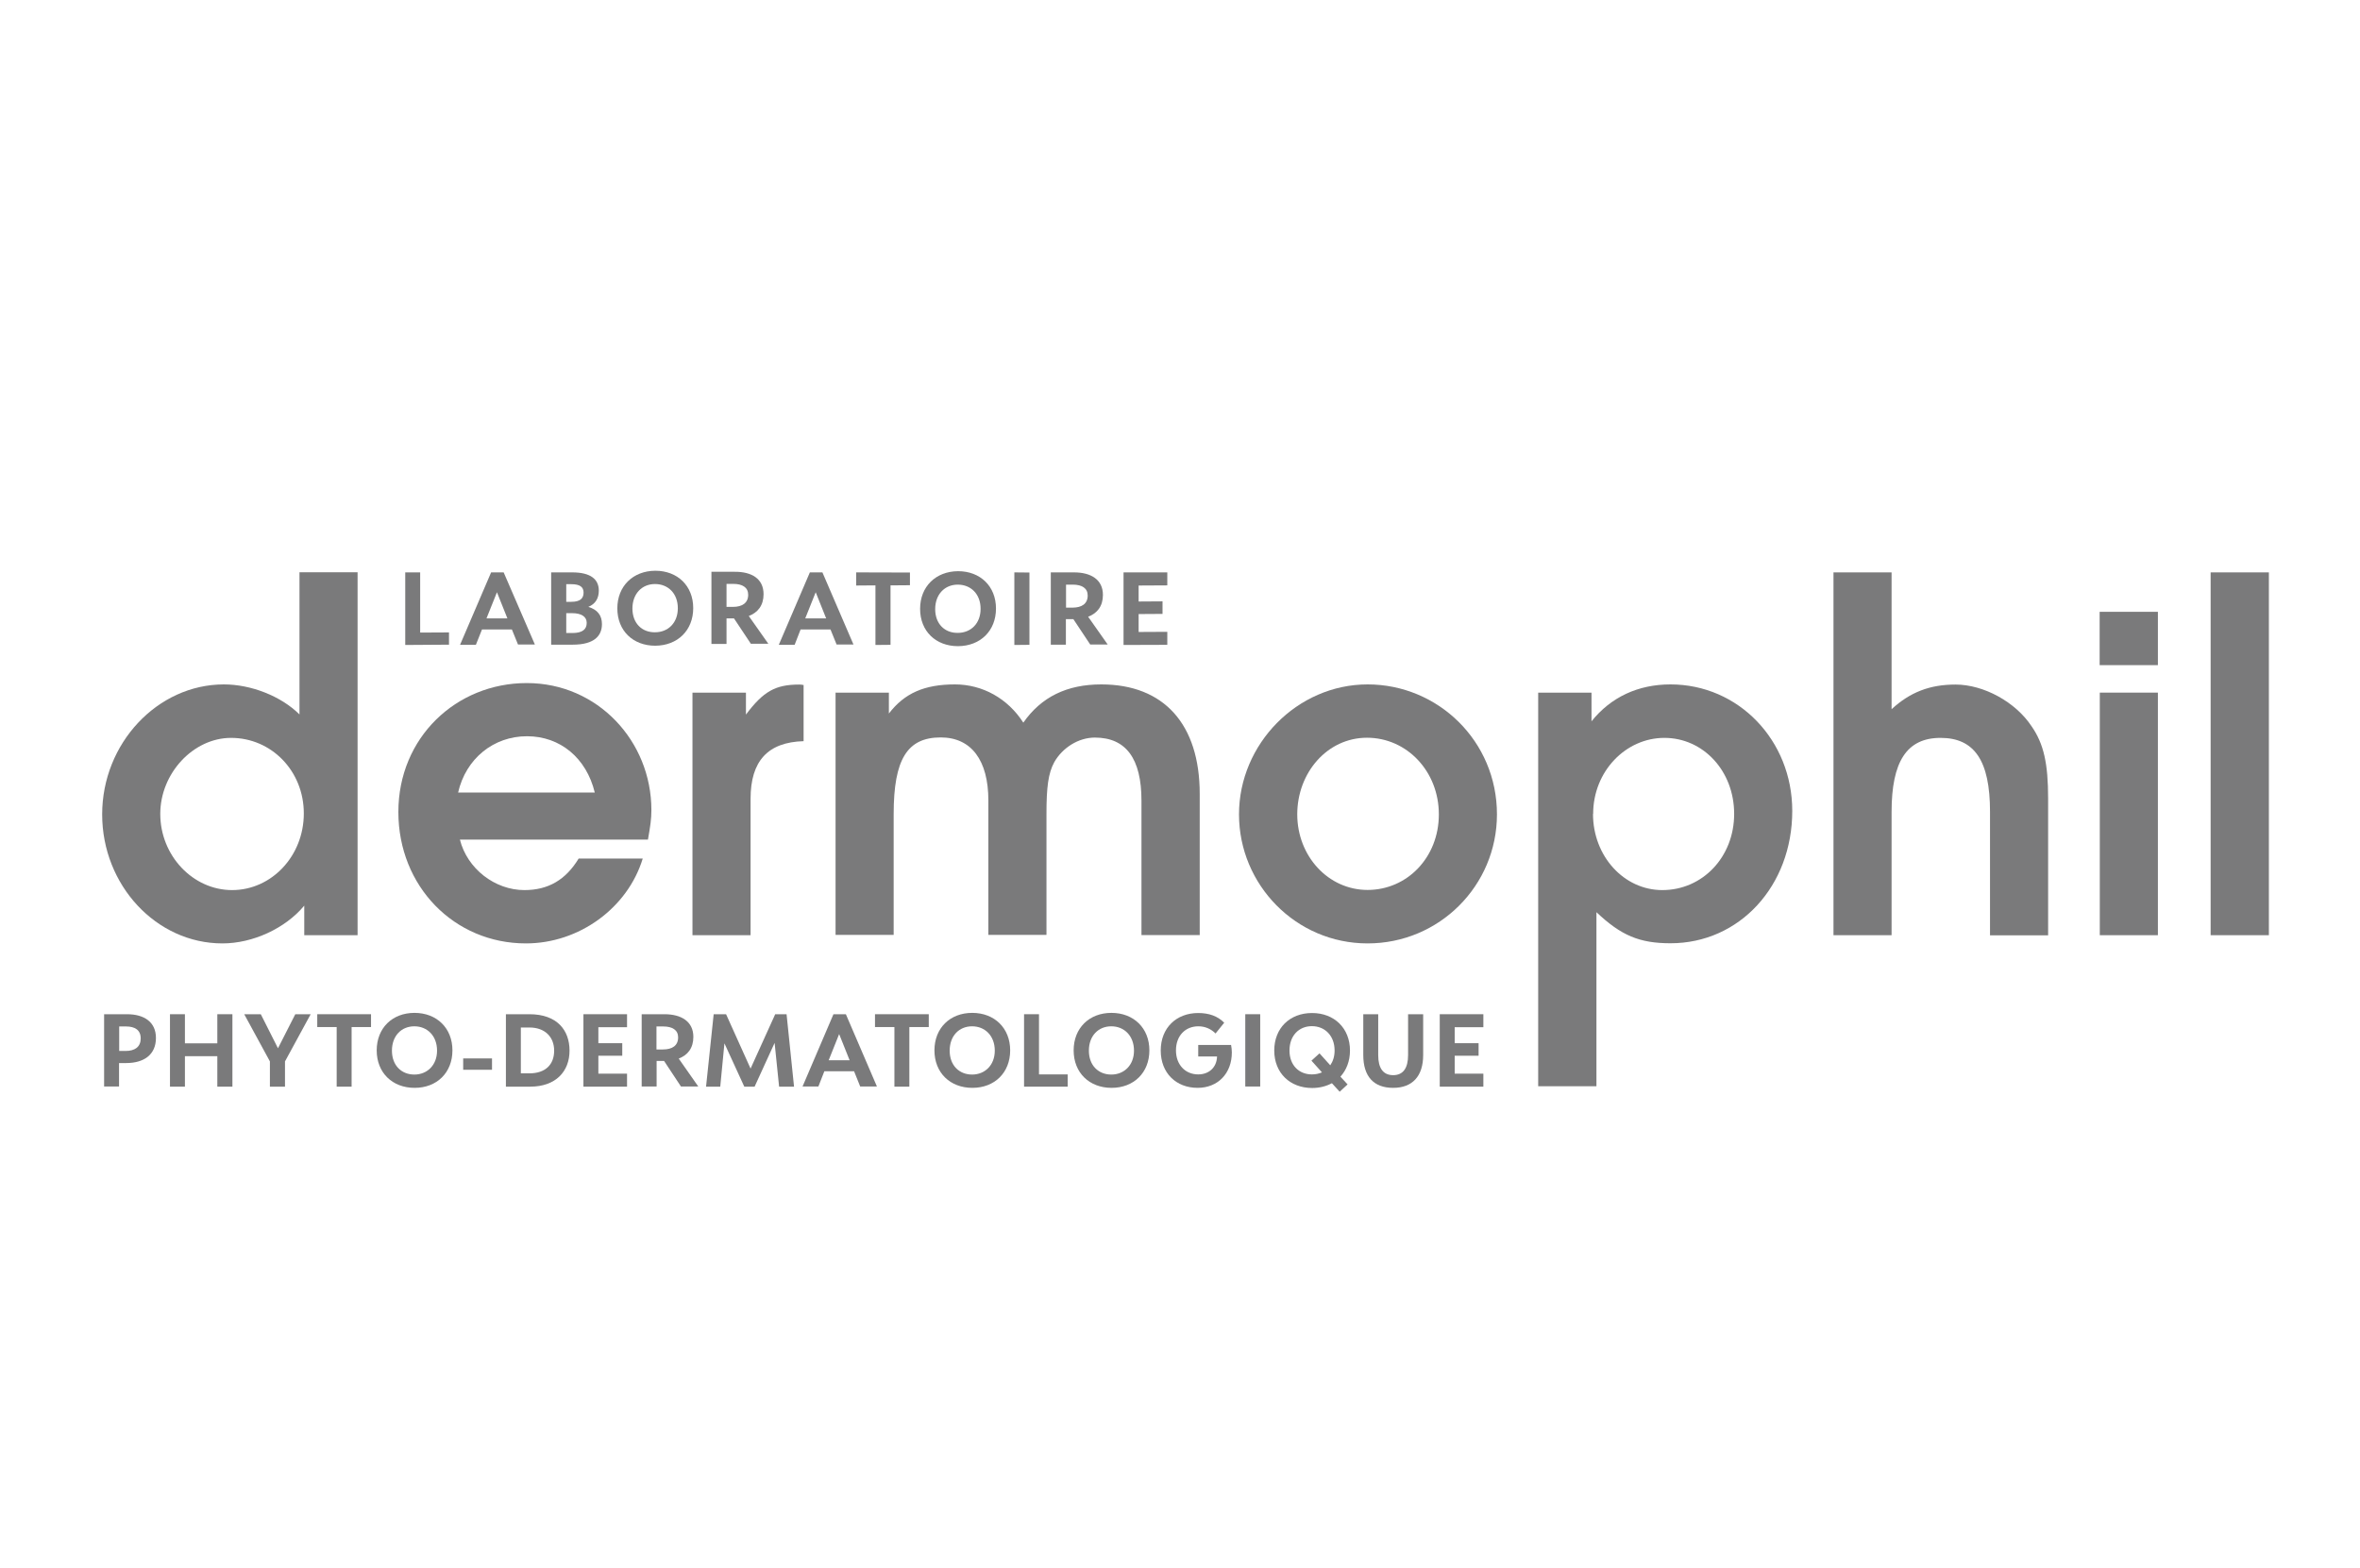 <?xml version="1.0" encoding="UTF-8"?>
<svg id="Layer_1" xmlns="http://www.w3.org/2000/svg" viewBox="0 0 158 105">
  <defs>
    <style>
      .cls-1 {
        fill: #7a7a7b;
      }
    </style>
  </defs>
  <path class="cls-1" d="M10.73,54.49c0,2.79,2.18,5.1,4.81,5.1s4.8-2.27,4.8-5.13-2.18-5.06-4.87-5.06c-2.53,0-4.74,2.37-4.74,5.09M23.94,62.61h-3.57v-1.98c-1.26,1.52-3.44,2.53-5.48,2.53-4.42,0-8.05-3.89-8.05-8.64s3.7-8.7,8.15-8.7c1.81,0,3.82.78,5.06,2.01v-9.52s3.89,0,3.89,0v24.29Z"/>
  <path class="cls-1" d="M39.82,53.06c-.56-2.31-2.31-3.77-4.54-3.77s-4.09,1.49-4.61,3.77h9.16ZM30.79,56.21c.49,1.95,2.34,3.38,4.32,3.38,1.59,0,2.76-.68,3.63-2.11h4.29c-1.01,3.31-4.26,5.68-7.82,5.68-4.81,0-8.54-3.83-8.54-8.8s3.86-8.63,8.6-8.63,8.34,3.89,8.34,8.5c0,.61-.07,1.07-.23,1.98h-12.6Z"/>
  <path class="cls-1" d="M46.37,46.37h3.57v1.47c1.17-1.56,1.98-2.01,3.57-2.01.03,0,.16,0,.29.03v3.76c-2.4.07-3.55,1.33-3.55,3.86v9.13h-3.89v-16.24Z"/>
  <path class="cls-1" d="M55.95,46.37h3.56v1.4c1.04-1.36,2.38-1.95,4.42-1.95,1.85,0,3.54.94,4.58,2.56,1.2-1.72,2.92-2.56,5.22-2.56,4.19,0,6.59,2.66,6.59,7.33v9.45h-3.9v-9c0-2.82-1.04-4.22-3.12-4.22-1.1,0-2.17.68-2.72,1.65-.4.74-.52,1.66-.52,3.47v8.09h-3.89v-9c0-2.69-1.14-4.22-3.19-4.22-2.24,0-3.15,1.46-3.15,5.13v8.09h-3.89v-16.24Z"/>
  <path class="cls-1" d="M86.85,54.52c0,2.79,2.07,5.06,4.71,5.06s4.77-2.17,4.77-5.06-2.15-5.13-4.81-5.13-4.67,2.34-4.67,5.13M100.22,54.52c0,4.77-3.86,8.64-8.66,8.64s-8.61-3.93-8.61-8.64,3.9-8.7,8.61-8.7,8.66,3.79,8.66,8.7"/>
  <path class="cls-1" d="M106.65,54.49c0,2.83,2.07,5.1,4.64,5.1,2.69,0,4.81-2.21,4.81-5.1s-2.08-5.09-4.67-5.09-4.77,2.24-4.77,5.09M102.98,46.37h3.57v1.92c1.3-1.62,3.12-2.47,5.29-2.47,4.54,0,8.15,3.73,8.15,8.47,0,5.03-3.54,8.86-8.15,8.86-2.08,0-3.31-.52-4.96-2.08v11.65h-3.9v-26.36Z"/>
  <path class="cls-1" d="M122.75,38.32h3.89v9.16c1.24-1.14,2.56-1.65,4.28-1.65,1.89,0,4.02,1.17,5.09,2.79.82,1.18,1.11,2.5,1.11,4.84v9.16h-3.89v-8.28c0-3.41-1.04-4.94-3.31-4.94s-3.28,1.59-3.28,4.96v8.25h-3.89v-24.29Z"/>
  <path class="cls-1" d="M140.57,46.37h3.9v16.24h-3.89v-16.24ZM140.57,40.96h3.9v3.57h-3.9v-3.57Z"/>
  <rect class="cls-1" x="148" y="38.32" width="3.9" height="24.29"/>
  <polygon class="cls-1" points="27.13 38.32 28.13 38.32 28.13 42.35 30.06 42.34 30.06 43.16 27.13 43.18 27.13 38.32"/>
  <path class="cls-1" d="M32.57,41.4h1.4s-.7-1.75-.7-1.75l-.7,1.75ZM32.89,38.32h.83l2.09,4.83h-1.13s-.41-1.01-.41-1.01h-2s-.41,1.03-.41,1.03h-1.06s2.08-4.85,2.08-4.85Z"/>
  <path class="cls-1" d="M37.91,41.05v1.33h.41c.69,0,.96-.26.96-.68s-.36-.65-.99-.65h-.38ZM37.91,39.12v1.17h.34c.61,0,.82-.24.82-.62s-.26-.56-.82-.56h-.34ZM36.9,38.32h1.41c1.23,0,1.78.46,1.78,1.22,0,.49-.2.88-.7,1.09.63.19.91.59.91,1.15,0,.76-.48,1.38-1.96,1.38h-1.44s0-4.84,0-4.84Z"/>
  <path class="cls-1" d="M45.38,40.72c0-.99-.65-1.62-1.53-1.62-.87,0-1.51.65-1.51,1.64s.64,1.6,1.51,1.59c.88,0,1.53-.63,1.53-1.61M41.33,40.73c0-1.49,1.05-2.51,2.54-2.52,1.49,0,2.54,1.01,2.54,2.5s-1.04,2.51-2.54,2.52c-1.49,0-2.54-1-2.54-2.5"/>
  <path class="cls-1" d="M48.64,39.09v1.54h.43c.63,0,1.02-.27,1.02-.81,0-.49-.38-.73-1-.73h-.45ZM47.64,38.28h1.54c1.15-.01,1.94.47,1.94,1.5,0,.75-.38,1.23-.99,1.46l1.31,1.86h-1.17s-1.13-1.7-1.13-1.7h-.5v1.71h-1.01s0-4.84,0-4.84Z"/>
  <path class="cls-1" d="M53.91,41.4h1.4s-.7-1.75-.7-1.75l-.7,1.75ZM54.23,38.32h.83l2.08,4.83h-1.13s-.41-1.01-.41-1.01h-2s-.4,1.03-.4,1.03h-1.06s2.08-4.85,2.08-4.85Z"/>
  <polygon class="cls-1" points="57.32 38.32 60.92 38.33 60.92 39.18 59.62 39.19 59.62 43.17 58.61 43.18 58.61 39.19 57.32 39.2 57.32 38.32"/>
  <path class="cls-1" d="M65.65,40.76c0-.99-.65-1.62-1.53-1.62-.87,0-1.51.65-1.51,1.64s.64,1.6,1.51,1.59c.88,0,1.53-.63,1.53-1.61M61.6,40.76c0-1.49,1.05-2.51,2.54-2.52,1.49,0,2.54,1.01,2.54,2.5s-1.04,2.51-2.54,2.52c-1.49,0-2.54-1-2.54-2.5"/>
  <polygon class="cls-1" points="67.91 38.32 68.92 38.33 68.92 43.17 67.91 43.18 67.91 38.32"/>
  <path class="cls-1" d="M71.37,39.14v1.54h.43c.64,0,1.02-.27,1.02-.81,0-.49-.38-.73-1-.73h-.45ZM70.36,38.32h1.54c1.15,0,1.94.49,1.94,1.51,0,.75-.38,1.23-.99,1.46l1.31,1.86h-1.17s-1.13-1.7-1.13-1.7h-.5v1.71h-1.01s0-4.85,0-4.85Z"/>
  <polygon class="cls-1" points="75.22 38.32 78.15 38.32 78.15 39.19 76.23 39.2 76.23 40.27 77.83 40.26 77.83 41.1 76.23 41.11 76.23 42.31 78.15 42.3 78.15 43.17 75.22 43.18 75.22 38.32"/>
  <path class="cls-1" d="M7.98,68.72v1.64h.43c.63,0,1.01-.28,1.01-.84s-.38-.8-.99-.8h-.45ZM6.97,67.9h1.53c1.14,0,1.94.51,1.94,1.59,0,1.14-.83,1.68-1.99,1.68h-.48v1.57h-1v-4.84Z"/>
  <polygon class="cls-1" points="11.38 67.9 12.38 67.9 12.38 69.85 14.55 69.85 14.55 67.9 15.56 67.9 15.56 72.75 14.55 72.75 14.55 70.71 12.38 70.71 12.38 72.75 11.38 72.75 11.38 67.9"/>
  <polygon class="cls-1" points="18.07 71.06 16.35 67.9 17.46 67.9 18.61 70.18 19.77 67.9 20.8 67.9 19.08 71.06 19.08 72.75 18.07 72.75 18.07 71.06"/>
  <polygon class="cls-1" points="21.24 67.9 24.84 67.9 24.84 68.76 23.54 68.76 23.54 72.75 22.54 72.75 22.54 68.76 21.24 68.76 21.24 67.9"/>
  <path class="cls-1" d="M29.26,70.34c0-.99-.65-1.63-1.52-1.63s-1.5.64-1.5,1.63.64,1.6,1.5,1.6,1.52-.63,1.52-1.6M25.22,70.32c0-1.49,1.04-2.51,2.53-2.51s2.54,1.02,2.54,2.51-1.04,2.51-2.53,2.51-2.54-1.01-2.54-2.51"/>
  <rect class="cls-1" x="31.01" y="70.86" width="1.93" height=".76"/>
  <path class="cls-1" d="M34.87,68.79v3.07h.56c1.1,0,1.67-.6,1.67-1.52s-.62-1.55-1.65-1.55h-.57ZM33.87,67.9h1.57c1.86,0,2.69,1.07,2.69,2.44s-.9,2.41-2.64,2.41h-1.62v-4.84Z"/>
  <polygon class="cls-1" points="39.06 67.9 41.98 67.9 41.98 68.77 40.06 68.77 40.06 69.84 41.66 69.84 41.66 70.68 40.06 70.68 40.06 71.88 41.98 71.88 41.98 72.75 39.06 72.75 39.06 67.9"/>
  <path class="cls-1" d="M43.95,68.72v1.54h.43c.63,0,1.02-.26,1.02-.81,0-.49-.38-.73-1-.73h-.45ZM42.95,67.9h1.53c1.14,0,1.94.49,1.94,1.52,0,.75-.38,1.22-.98,1.45l1.31,1.87h-1.16l-1.13-1.71h-.5v1.71h-1v-4.84Z"/>
  <polygon class="cls-1" points="47.78 67.9 48.61 67.9 50.25 71.54 51.9 67.9 52.66 67.9 53.16 72.75 52.16 72.75 51.86 69.82 50.52 72.75 49.83 72.75 48.5 69.85 48.22 72.75 47.27 72.75 47.78 67.9"/>
  <path class="cls-1" d="M55.48,70.98h1.4l-.7-1.75-.7,1.75ZM55.8,67.9h.83l2.08,4.84h-1.12l-.41-1.02h-1.99l-.4,1.02h-1.06l2.07-4.84Z"/>
  <polygon class="cls-1" points="58.58 67.9 62.18 67.9 62.18 68.76 60.88 68.76 60.88 72.75 59.88 72.75 59.88 68.76 58.58 68.76 58.58 67.9"/>
  <path class="cls-1" d="M66.6,70.34c0-.99-.65-1.63-1.52-1.63s-1.5.64-1.5,1.63.64,1.6,1.5,1.6,1.52-.63,1.52-1.6M62.56,70.32c0-1.49,1.04-2.51,2.53-2.51s2.54,1.02,2.54,2.51-1.04,2.51-2.53,2.51-2.54-1.01-2.54-2.51"/>
  <polygon class="cls-1" points="68.56 67.9 69.56 67.9 69.56 71.93 71.48 71.93 71.48 72.75 68.56 72.75 68.56 67.9"/>
  <path class="cls-1" d="M75.92,70.34c0-.99-.65-1.63-1.52-1.63s-1.5.64-1.5,1.63.64,1.6,1.5,1.6,1.52-.63,1.52-1.6M71.88,70.32c0-1.49,1.04-2.51,2.53-2.51s2.54,1.02,2.54,2.51-1.04,2.51-2.53,2.51-2.54-1.01-2.54-2.51"/>
  <path class="cls-1" d="M80.23,69.96h2.19c.03.16.05.34.05.5,0,1.41-.94,2.37-2.29,2.37-1.44,0-2.47-.99-2.47-2.5s1.04-2.51,2.51-2.51c.72,0,1.31.21,1.74.65l-.58.72c-.3-.3-.69-.48-1.15-.48-.88,0-1.5.64-1.5,1.61s.63,1.61,1.49,1.61c.71,0,1.24-.46,1.26-1.2h-1.26v-.77Z"/>
  <rect class="cls-1" x="83.37" y="67.9" width="1" height="4.84"/>
  <path class="cls-1" d="M88.51,71.8l-.71-.79.54-.49.72.8c.18-.26.29-.59.29-.99,0-.99-.65-1.63-1.52-1.63s-1.5.64-1.5,1.63.64,1.6,1.5,1.6c.25,0,.48-.05.68-.14M87.84,67.82c1.49,0,2.54,1.02,2.54,2.51,0,.71-.24,1.31-.64,1.75l.48.52-.53.49-.52-.57c-.38.2-.82.32-1.32.32-1.49,0-2.54-1.01-2.54-2.51s1.04-2.51,2.53-2.51"/>
  <path class="cls-1" d="M91.27,67.9h1v2.74c0,.87.33,1.34,1,1.34s1-.47,1-1.35v-2.73h1.01v2.73c0,1.41-.71,2.2-2.01,2.2s-2-.76-2-2.2v-2.73Z"/>
  <polygon class="cls-1" points="96.39 67.9 99.31 67.9 99.31 68.77 97.39 68.77 97.39 69.84 98.99 69.84 98.99 70.68 97.39 70.68 97.39 71.88 99.31 71.88 99.31 72.75 96.39 72.75 96.39 67.9"/>
</svg>